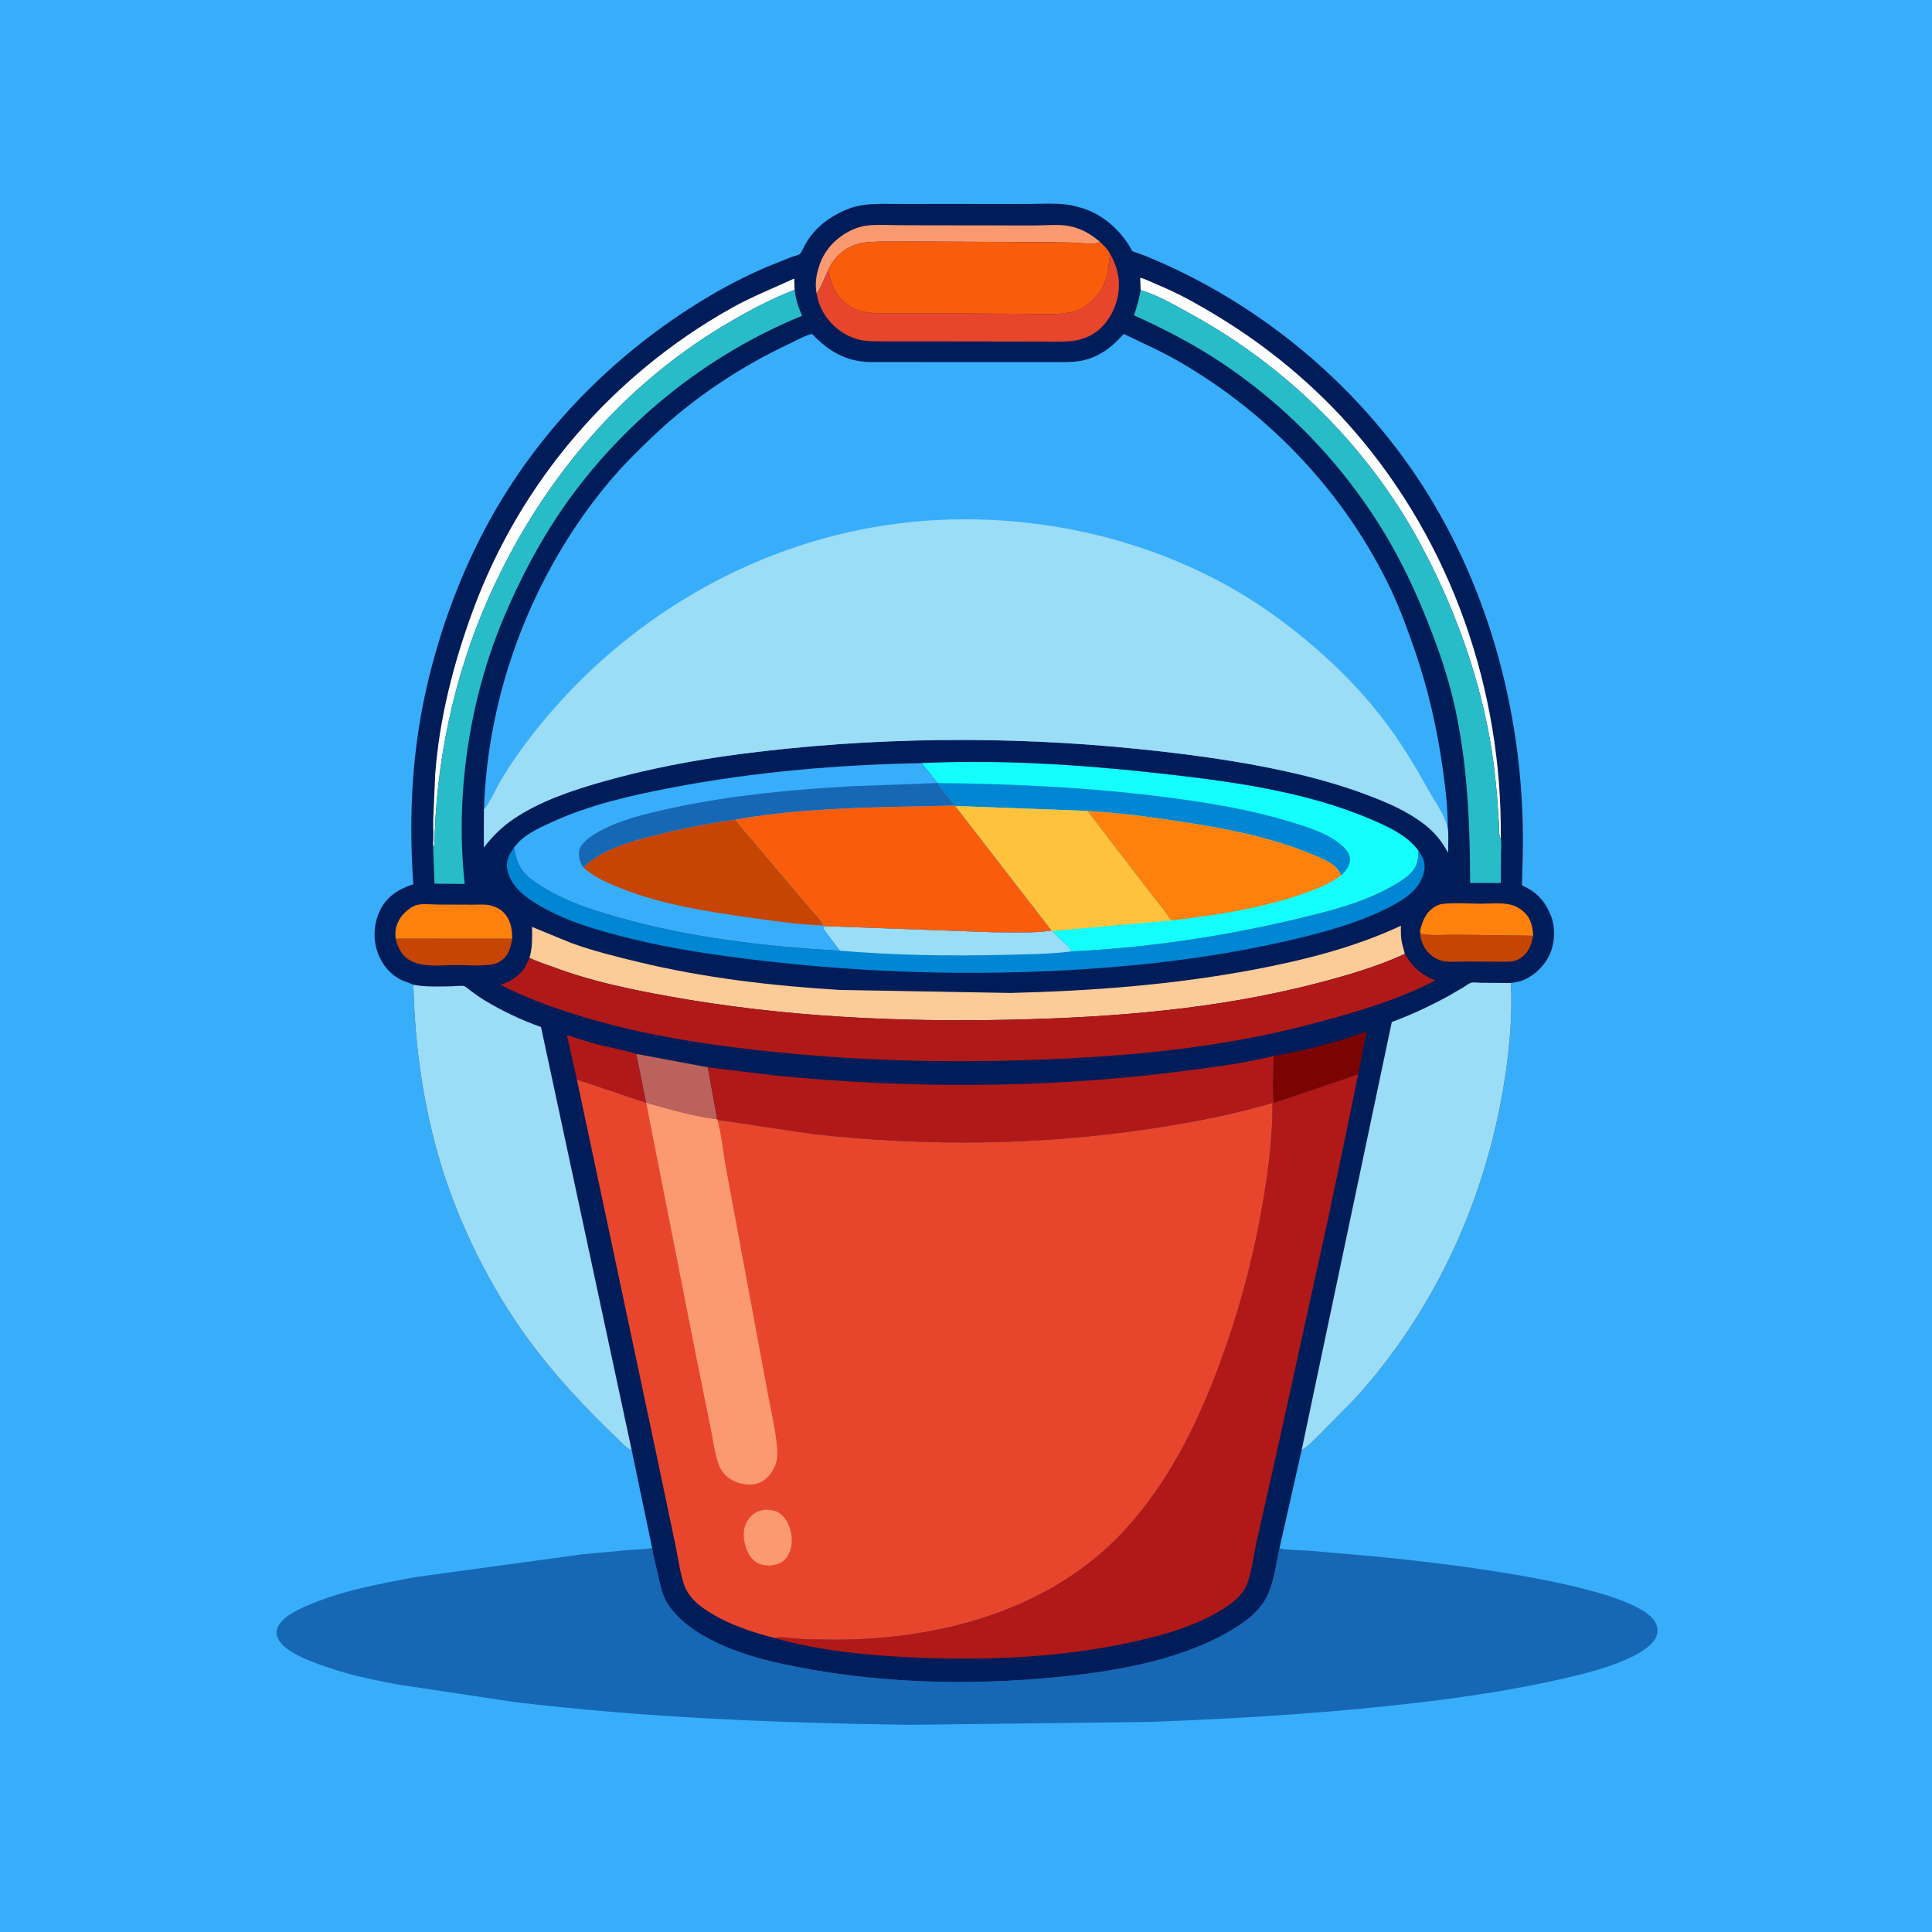 <svg version="1.1" xmlns="http://www.w3.org/2000/svg" style="display: block;" viewBox="0 0 2048 2048" width="1024" height="1024">
<path transform="translate(0,0)" fill="rgb(56,174,250)" d="M -0 -0 L 2048 0 L 2048 2048 L -0 2048 L -0 -0 z"/>
<path transform="translate(0,0)" fill="rgb(22,104,181)" d="M 1356.31 1641.15 L 1358.06 1641.54 C 1367.46 1643.52 1378.7 1643.1 1388.34 1643.86 L 1451.08 1649.32 C 1504.2 1654.13 1726.95 1677.24 1753.99 1718.5 C 1756.69 1722.61 1757.82 1727.74 1756.54 1732.55 C 1753.76 1742.98 1740.36 1751.03 1731.34 1755.56 C 1707.74 1767.4 1680.85 1773.97 1655.22 1779.81 C 1613.12 1789.39 1570.76 1796.27 1527.95 1801.78 C 1424.68 1815.06 1320.73 1821.6 1216.71 1825.38 L 963.169 1828.37 C 823.568 1826.43 684.223 1820.85 545.5 1804.26 L 419.469 1785.31 C 396.444 1780.8 373.044 1776.11 350.795 1768.59 C 335.105 1763.29 302.663 1752.99 294.837 1737.19 C 292.978 1733.43 292.585 1729.98 294.028 1725.99 C 298.248 1714.32 314.977 1706.64 325.688 1701.99 C 362.044 1686.23 402.607 1678.75 441.404 1671.66 L 617.789 1647.55 L 664.405 1643.27 C 673.157 1642.6 682.718 1642.63 691.306 1640.94 C 692.445 1649.55 694.925 1658.12 696.884 1666.58 C 699.533 1678.02 701.393 1690.4 707.925 1700.4 C 731.112 1735.89 786.141 1754.29 825.454 1762.98 C 923.288 1784.58 1025.73 1787.53 1125.23 1777.35 C 1187.91 1770.94 1258.7 1758.31 1312.46 1723.62 C 1325.09 1715.47 1336.62 1705.38 1343.34 1691.65 C 1350.55 1676.91 1352.81 1657.2 1356.31 1641.15 z"/>
<path transform="translate(0,0)" fill="rgb(0,29,89)" d="M 438.168 1043.84 L 426 1039.08 C 412.775 1032.69 404.057 1021.44 399.608 1007.58 C 395.048 993.372 396.727 976.398 403.692 963.345 C 411.125 949.417 423.536 941.99 438.103 937.389 C 432.974 863.17 436.839 791.187 454.575 718.737 C 470.235 654.767 494.622 592.247 528.242 535.519 C 581.267 446.048 656.451 372.146 744.993 318.089 C 766.804 304.772 789.574 292.9 813.073 282.856 L 839.506 272.217 C 841.282 271.545 846.642 270.366 847.707 269.372 C 849.862 267.365 852.055 261.76 853.583 259.071 C 860.855 246.273 870.638 236.82 883.26 229.236 C 893.191 223.269 903.976 218.791 915.527 217.262 C 927.929 215.62 941.201 216.218 953.701 216.202 L 1011.39 216.174 L 1088.85 216.234 C 1104.67 216.279 1124.12 214.515 1139.4 218.467 L 1146.63 220.414 C 1169.84 227.392 1189.07 245.061 1200.3 266.26 L 1212.32 270.518 C 1337.24 320.94 1446.87 413.371 1516.7 528.793 C 1571.62 619.567 1602.86 723.277 1611.76 828.74 C 1614.01 855.338 1614.74 882.136 1614.15 908.817 L 1613.49 933.565 C 1613.48 933.926 1613.21 938.079 1613.34 938.28 C 1613.77 938.914 1617.98 940.688 1619.07 941.287 C 1631.47 948.122 1638.68 957.419 1643.92 970.405 C 1648.99 982.961 1648.31 999.174 1642.88 1011.5 C 1637.52 1023.65 1625.55 1035.25 1613.05 1039.63 C 1609.41 1040.9 1605.43 1041.41 1601.64 1042.01 C 1603.54 1080.23 1599.58 1118.88 1593.06 1156.51 C 1572.18 1277.07 1519.5 1390.59 1437.24 1481.68 L 1396.28 1523.35 C 1391.29 1527.96 1385.86 1534.02 1379.8 1537.08 L 1356.31 1641.15 C 1352.81 1657.2 1350.55 1676.91 1343.34 1691.65 C 1336.62 1705.38 1325.09 1715.47 1312.46 1723.62 C 1258.7 1758.31 1187.91 1770.94 1125.23 1777.35 C 1025.73 1787.53 923.288 1784.58 825.454 1762.98 C 786.141 1754.29 731.112 1735.89 707.925 1700.4 C 701.393 1690.4 699.533 1678.02 696.884 1666.58 C 694.925 1658.12 692.445 1649.55 691.306 1640.94 L 669.546 1536.88 C 664.826 1536.36 657.742 1528.12 654.229 1524.77 C 619.901 1492.06 587.233 1457.19 559.284 1418.78 C 519.626 1364.29 486.767 1298.5 467.243 1233.98 C 448.532 1172.15 439.706 1108.31 438.168 1043.84 z"/>
<path transform="translate(0,0)" fill="rgb(198,69,2)" d="M 1505.18 987.145 L 1506.5 990.135 C 1519.24 992.061 1533.4 990.708 1546.38 990.85 L 1625.24 991.908 L 1623.28 999.944 C 1620.81 1007.73 1615.87 1013.99 1608.43 1017.54 C 1602.95 1020.16 1594.27 1019.43 1588.26 1019.44 L 1552.47 1019.31 C 1544.64 1019.25 1532.9 1020.6 1525.77 1017.65 L 1524.5 1017.07 C 1521.31 1015.67 1518.69 1014.21 1516.13 1011.83 C 1508.86 1005.08 1505.65 996.912 1505.18 987.145 z"/>
<path transform="translate(0,0)" fill="rgb(198,69,2)" d="M 419.351 994.997 L 542.969 995.08 C 541.17 1005.12 539.525 1012.71 530.5 1018.92 C 527.511 1020.98 524.312 1021.9 520.76 1022.45 C 509.126 1024.25 495.508 1023.01 483.625 1023 C 471.228 1022.98 456.673 1024.65 444.719 1021.93 C 436.111 1019.97 428.871 1015.61 424.323 1007.81 C 422.056 1003.92 420.375 999.38 419.351 994.997 z"/>
<path transform="translate(0,0)" fill="rgb(176,25,24)" d="M 611.506 1144.38 L 601.031 1097.64 C 603.266 1097.45 606.458 1099.07 608.669 1099.79 L 626.809 1105.35 C 642.543 1109.71 658.985 1112.39 674.499 1117.17 L 684.964 1168.98 L 611.506 1144.38 z"/>
<path transform="translate(0,0)" fill="rgb(254,129,14)" d="M 1505.18 987.145 C 1507.94 976.068 1511.26 966.84 1521.75 960.704 C 1524.08 959.342 1526.82 958.425 1529.5 958.14 C 1542.46 956.764 1556.69 957.904 1569.77 957.954 C 1579.75 957.992 1592.3 956.554 1601.93 959.152 C 1609.57 961.214 1616.91 966.479 1620.81 973.442 C 1623.9 978.954 1624.89 985.685 1625.24 991.908 L 1546.38 990.85 C 1533.4 990.708 1519.24 992.061 1506.5 990.135 L 1505.18 987.145 z"/>
<path transform="translate(0,0)" fill="rgb(187,98,92)" d="M 674.499 1117.17 L 750.372 1131.38 L 760.249 1186.45 C 735.14 1183.56 709.286 1175.74 684.964 1168.98 L 674.499 1117.17 z"/>
<path transform="translate(0,0)" fill="rgb(254,129,14)" d="M 419.351 994.997 C 419.05 990.85 418.89 987.061 419.935 983 C 422.5 973.029 429.797 965.048 438.857 960.381 C 445.027 957.203 456.896 958.861 463.925 958.871 L 500.889 958.997 C 507.619 959.034 515.86 958.215 522.258 960.408 L 523.5 960.875 C 527.39 962.301 530.536 963.904 533.5 966.87 C 541.457 974.831 542.886 984.397 542.969 995.08 L 419.351 994.997 z"/>
<path transform="translate(0,0)" fill="rgb(123,4,3)" d="M 1350.2 1119.35 C 1383.31 1113.47 1417.12 1105.09 1448.67 1093.42 L 1439.74 1138.89 L 1350.88 1168.86 C 1348.14 1164.88 1350.13 1126.97 1350.2 1119.35 z"/>
<path transform="translate(0,0)" fill="rgb(251,153,113)" d="M 865.744 311.385 C 864.184 304.448 864.639 295.788 866.398 288.906 L 866.897 287 C 869.212 277.965 872.458 270.746 878.162 263.3 C 887.646 250.921 904.227 240.619 919.841 239 C 931.04 237.839 943.025 238.684 954.298 238.724 L 1020.48 238.936 L 1097.75 238.979 C 1108.89 238.995 1122.68 237.461 1133.55 239.652 C 1146.63 242.29 1155.88 247.894 1165.97 256.316 C 1163.8 257.387 1162.17 258.081 1159.7 258.181 C 1152.04 258.491 1144.48 257.43 1136.85 257.129 L 1107.18 256.721 L 970.681 256.009 L 934.705 256.107 C 925.966 256.253 915.9 256.38 907.5 259.097 C 893.926 263.488 883.11 274.151 877.568 287.099 C 873.846 295.104 870.607 304.026 865.744 311.385 z"/>
<path transform="translate(0,0)" fill="rgb(254,254,254)" d="M 1209.11 307.524 L 1208.65 294.624 C 1211.81 294.848 1215.28 296.778 1218.21 297.99 L 1237.22 306.217 C 1256.08 314.729 1273.95 325.031 1291.61 335.766 C 1344.82 368.104 1394.46 409.448 1435.27 456.533 C 1538.62 575.755 1592.74 731.747 1590.89 889.266 C 1588.38 885.282 1589.09 877.408 1588.88 872.545 L 1587.01 845.155 C 1585.19 823.072 1582.6 801.221 1578.55 779.426 C 1565.38 708.673 1539.09 638.081 1504.73 574.849 C 1449.98 474.101 1365.5 390.145 1265.4 334.59 C 1248.06 324.966 1228.13 313.187 1209.11 307.524 z"/>
<path transform="translate(0,0)" fill="rgb(254,254,254)" d="M 459.024 894.598 C 459.815 886.323 459.088 877.356 459.221 869 L 461.35 820.697 C 465.668 761.743 480.948 702.438 501.329 647.111 C 551.447 511.053 648.425 397.985 774.638 326.962 C 796.154 314.854 819.481 305.628 841.878 295.274 L 842.32 307.24 C 816.365 317.242 790.932 330.895 767.12 345.175 C 654.956 412.439 570.577 515.138 517.787 634.081 C 481.253 716.397 461.447 809.281 460.5 899.309 L 459.024 894.598 z"/>
<path transform="translate(0,0)" fill="rgb(232,69,45)" d="M 1176.75 269.211 C 1185.61 284.06 1188.39 300.672 1184.13 317.493 C 1180.28 332.68 1171.15 346.787 1157.45 354.746 C 1150.83 358.593 1142.84 360.854 1135.26 361.599 C 1124.31 362.674 1112.81 362.095 1101.8 362.091 L 1044.91 362 L 924.527 361.82 C 919.204 361.593 913.913 361.074 908.779 359.572 C 892.789 354.893 879.345 343.755 871.556 329.024 C 868.613 323.458 866.745 317.589 865.744 311.385 C 870.607 304.026 873.846 295.104 877.568 287.099 C 879.516 289.954 879.442 293.258 880.308 296.515 C 883.218 307.459 890.475 317.646 899.883 324.02 C 906.476 328.487 913.485 330.533 921.318 331.39 C 933.471 332.72 946.294 332.051 958.533 332.099 L 1024.48 332.279 L 1089.19 332.706 C 1103.35 332.805 1118.77 333.962 1132.71 331.372 L 1134 331.118 C 1140.55 329.856 1146.46 327.536 1151.82 323.495 C 1160.44 317.003 1168.59 307.633 1172 297.285 C 1174.89 288.515 1175.4 278.354 1176.75 269.211 z"/>
<path transform="translate(0,0)" fill="rgb(40,188,200)" d="M 842.32 307.24 C 843.45 317.107 846.324 325.656 850.241 334.745 C 748.994 376.09 659.966 447.731 597.514 537.489 C 571.977 574.193 551.23 613.852 533.902 655 C 497.266 741.999 482.309 843.157 492.609 937.021 L 460.572 936.709 L 459.024 894.598 L 460.5 899.309 C 461.447 809.281 481.253 716.397 517.787 634.081 C 570.577 515.138 654.956 412.439 767.12 345.175 C 790.932 330.895 816.365 317.242 842.32 307.24 z"/>
<path transform="translate(0,0)" fill="rgb(249,93,12)" d="M 1165.97 256.316 C 1169.95 260.286 1174.26 264.091 1176.75 269.211 C 1175.4 278.354 1174.89 288.515 1172 297.285 C 1168.59 307.633 1160.44 317.003 1151.82 323.495 C 1146.46 327.536 1140.55 329.856 1134 331.118 L 1132.71 331.372 C 1118.77 333.962 1103.35 332.805 1089.19 332.706 L 1024.48 332.279 L 958.533 332.099 C 946.294 332.051 933.471 332.72 921.318 331.39 C 913.485 330.533 906.476 328.487 899.883 324.02 C 890.475 317.646 883.218 307.459 880.308 296.515 C 879.442 293.258 879.516 289.954 877.568 287.099 C 883.11 274.151 893.926 263.488 907.5 259.097 C 915.9 256.38 925.966 256.253 934.705 256.107 L 970.681 256.009 L 1107.18 256.721 L 1136.85 257.129 C 1144.48 257.43 1152.04 258.491 1159.7 258.181 C 1162.17 258.081 1163.8 257.387 1165.97 256.316 z"/>
<path transform="translate(0,0)" fill="rgb(40,188,200)" d="M 1209.11 307.524 C 1228.13 313.187 1248.06 324.966 1265.4 334.59 C 1365.5 390.145 1449.98 474.101 1504.73 574.849 C 1539.09 638.081 1565.38 708.673 1578.55 779.426 C 1582.6 801.221 1585.19 823.072 1587.01 845.155 L 1588.88 872.545 C 1589.09 877.408 1588.38 885.282 1590.89 889.266 C 1591.9 894.11 1591.16 900.335 1591.13 905.331 L 1590.93 936 L 1558.43 936.034 C 1558.24 873.711 1555.73 811.309 1542.36 750.185 C 1536.72 724.35 1528.56 698.718 1519.17 674 C 1506.16 639.73 1491.1 605.577 1472.7 573.824 C 1426.36 493.81 1360.7 425.704 1282.4 376.496 C 1257.01 360.538 1229.38 346.571 1202.04 334.225 C 1205.06 325.295 1207.62 316.859 1209.11 307.524 z"/>
<path transform="translate(0,0)" fill="rgb(0,134,210)" d="M 1503.78 902.069 C 1505.99 905.223 1508.16 908.319 1509.25 912.066 C 1511.69 920.425 1508.83 929.346 1504.43 936.514 C 1497.47 947.872 1484.88 955.381 1473.31 961.36 C 1439.11 979.044 1400.4 989.177 1363 997.695 C 1291.51 1013.98 1218.63 1023.03 1145.5 1027.62 C 1032.94 1034.7 919.017 1031.42 807.05 1018.29 C 760.412 1012.82 714.654 1006.28 669 995.065 C 633.882 986.435 597.195 976.123 566.382 956.647 C 553.307 948.382 540.864 937.676 537.691 921.708 C 535.802 912.195 539.894 905.779 544.974 898.252 C 547.095 913.709 551.758 923.54 564.511 933.022 C 591.163 952.84 624.158 963.574 655.773 972.553 C 731.353 994.02 811.898 1003.54 890.178 1007.75 L 874.323 986.74 C 872.854 984.329 873.018 984.475 873.662 981.722 L 1053.18 988.226 C 1073.02 988.145 1095.05 989.454 1114.61 986.463 L 1115.93 986.839 C 1121.69 994.504 1131.41 1000.46 1136.16 1008.47 C 1213.61 1004.85 1292.27 993.436 1367.65 975.745 C 1406.42 966.644 1447.14 957.193 1481.46 936.04 L 1483 935.08 C 1486.38 933.008 1489.44 930.97 1492.41 928.349 C 1501.97 919.926 1503.08 914.338 1503.78 902.069 z"/>
<path transform="translate(0,0)" fill="rgb(155,220,247)" d="M 873.662 981.722 L 1053.18 988.226 C 1073.02 988.145 1095.05 989.454 1114.61 986.463 L 1115.93 986.839 C 1121.69 994.504 1131.41 1000.46 1136.16 1008.47 C 1112.5 1011.58 1087.96 1011.61 1064.12 1012.2 C 1006.3 1013.61 947.818 1012.65 890.178 1007.75 L 874.323 986.74 C 872.854 984.329 873.018 984.475 873.662 981.722 z"/>
<path transform="translate(0,0)" fill="rgb(251,203,152)" d="M 561.242 1015.31 C 564.552 1004.77 564.09 993.477 563.967 982.556 L 605.267 999.5 C 628.186 1007.84 651.939 1013.75 675.609 1019.49 C 745.885 1036.55 817.908 1044.96 890 1049.36 L 1071.29 1052.58 C 1157.61 1050.41 1243.02 1043.99 1328 1028.05 C 1381.7 1017.97 1435.35 1004.52 1485.04 981.323 C 1484.99 987.831 1484.75 994.255 1486.4 1000.6 L 1489.21 1011.24 C 1459.19 1024.88 1427.32 1034.21 1395.45 1042.46 C 1289.93 1069.77 1180.61 1078.51 1071.96 1080.91 C 950.617 1083.59 829.623 1077.81 710 1056.31 C 668.316 1048.82 626.704 1040.19 586.922 1025.29 C 578.55 1022.16 569.139 1019.42 561.242 1015.31 z"/>
<path transform="translate(0,0)" fill="rgb(176,25,24)" d="M 1489.21 1011.24 C 1497.72 1025.71 1505.87 1032.74 1521.4 1039.36 C 1488.19 1056.74 1452.02 1068.36 1416.06 1078.51 C 1371.69 1091.04 1326.61 1100.99 1281 1107.81 C 1217.66 1117.3 1153.45 1121.7 1089.47 1123.75 C 1002.59 1126.54 916.62 1124.5 830.067 1116.02 C 756.66 1108.82 681.924 1097.98 611.394 1075.87 C 583.561 1067.14 556.281 1057.39 530.42 1043.77 L 531.531 1043.48 C 541.274 1040.91 551.382 1033.63 556.761 1024.91 L 561.242 1015.31 C 569.139 1019.42 578.55 1022.16 586.922 1025.29 C 626.704 1040.19 668.316 1048.82 710 1056.31 C 829.623 1077.81 950.617 1083.59 1071.96 1080.91 C 1180.61 1078.51 1289.93 1069.77 1395.45 1042.46 C 1427.32 1034.21 1459.19 1024.88 1489.21 1011.24 z"/>
<path transform="translate(0,0)" fill="rgb(155,220,247)" d="M 1379.8 1537.08 L 1475.36 1083.34 C 1495.65 1075.92 1515.61 1066.54 1534.59 1056.22 L 1551.12 1046.68 C 1553.46 1045.28 1556.65 1042.74 1559.14 1041.84 C 1561.52 1040.98 1567.31 1041.77 1570.06 1041.79 L 1601.64 1042.01 C 1603.54 1080.23 1599.58 1118.88 1593.06 1156.51 C 1572.18 1277.07 1519.5 1390.59 1437.24 1481.68 L 1396.28 1523.35 C 1391.29 1527.96 1385.86 1534.02 1379.8 1537.08 z"/>
<path transform="translate(0,0)" fill="rgb(155,220,247)" d="M 438.168 1043.84 L 439.325 1044.07 C 451.967 1046.41 465.591 1045.67 478.405 1045.55 C 481.542 1045.52 489.677 1044.38 492.248 1045.39 C 494.253 1046.18 497.229 1049.04 499.061 1050.36 C 503.901 1053.88 508.724 1057.41 513.848 1060.5 C 532.356 1071.68 553.102 1081.49 573.513 1088.72 L 669.546 1536.88 C 664.826 1536.36 657.742 1528.12 654.229 1524.77 C 619.901 1492.06 587.233 1457.19 559.284 1418.78 C 519.626 1364.29 486.767 1298.5 467.243 1233.98 C 448.532 1172.15 439.706 1108.31 438.168 1043.84 z"/>
<path transform="translate(0,0)" fill="rgb(20,254,254)" d="M 976.676 808.923 C 1059.78 805.112 1144.38 810.451 1227 819.621 C 1302.6 828.012 1382.26 838.32 1452.74 868.311 C 1467.07 874.405 1483.09 881.521 1494.75 892.098 C 1498.09 895.123 1501.19 898.38 1503.78 902.069 C 1503.08 914.338 1501.97 919.926 1492.41 928.349 C 1489.44 930.97 1486.38 933.008 1483 935.08 L 1481.46 936.04 C 1447.14 957.193 1406.42 966.644 1367.65 975.745 C 1292.27 993.436 1213.61 1004.85 1136.16 1008.47 C 1131.41 1000.46 1121.69 994.504 1115.93 986.839 L 1114.61 986.463 L 1012.41 854.345 L 1011.36 853.96 C 1007.63 845.192 998.417 838.591 993.906 830.027 L 976.676 808.923 z"/>
<path transform="translate(0,0)" fill="rgb(0,134,210)" d="M 993.906 830.027 C 1076.09 830.952 1157.56 834.745 1239.1 845.444 C 1282.02 851.076 1324.63 858.143 1366.14 870.666 C 1385.23 876.425 1410.11 883.712 1424.5 898.061 C 1428.21 901.759 1431.24 906.064 1431.06 911.489 C 1430.83 918.344 1426.45 923.41 1421.7 927.883 C 1420.35 924.935 1418.72 922.194 1416.5 919.801 C 1410.33 913.152 1399.25 909.162 1391.03 905.711 C 1347.16 887.291 1298.51 878.155 1251.65 870.93 C 1218.77 865.861 1185.8 861.573 1152.57 859.595 L 1012.41 854.345 L 1011.36 853.96 C 1007.63 845.192 998.417 838.591 993.906 830.027 z"/>
<path transform="translate(0,0)" fill="rgb(254,194,60)" d="M 1012.41 854.345 L 1152.57 859.595 L 1217.2 943.883 C 1224.92 953.988 1233.88 963.98 1240.5 974.826 L 1243.68 975.553 L 1115.93 986.839 L 1114.61 986.463 L 1012.41 854.345 z"/>
<path transform="translate(0,0)" fill="rgb(254,129,14)" d="M 1152.57 859.595 C 1185.8 861.573 1218.77 865.861 1251.65 870.93 C 1298.51 878.155 1347.16 887.291 1391.03 905.711 C 1399.25 909.162 1410.33 913.152 1416.5 919.801 C 1418.72 922.194 1420.35 924.935 1421.7 927.883 C 1409.59 937.135 1395.03 942.661 1380.74 947.625 C 1336.9 962.857 1289.64 970.004 1243.68 975.553 L 1240.5 974.826 C 1233.88 963.98 1224.92 953.988 1217.2 943.883 L 1152.57 859.595 z"/>
<path transform="translate(0,0)" fill="rgb(56,174,250)" d="M 544.974 898.252 L 549.689 892.85 C 558.927 883.057 573.903 876.538 585.944 871.048 C 625.857 852.849 670.068 842.916 713 834.736 C 800.247 818.113 887.973 810.703 976.676 808.923 L 993.906 830.027 C 998.417 838.591 1007.63 845.192 1011.36 853.96 L 1012.41 854.345 L 1114.61 986.463 C 1095.05 989.454 1073.02 988.145 1053.18 988.226 L 873.662 981.722 C 873.018 984.475 872.854 984.329 874.323 986.74 L 890.178 1007.75 C 811.898 1003.54 731.353 994.02 655.773 972.553 C 624.158 963.574 591.163 952.84 564.511 933.022 C 551.758 923.54 547.095 913.709 544.974 898.252 z"/>
<path transform="translate(0,0)" fill="rgb(22,104,181)" d="M 618.392 919.492 L 617.571 918.503 C 614.077 913.617 612.93 906.308 614.218 900.5 C 615.419 895.085 624.194 887.913 628.789 885.042 L 630.108 884.243 C 654.39 869.244 687.256 861.813 714.871 855.964 C 776.315 842.949 839.121 837.03 901.755 833.5 L 993.906 830.027 C 998.417 838.591 1007.63 845.192 1011.36 853.96 L 943.197 855.391 C 889.03 856.81 832.929 859.263 779.538 868.856 C 752.119 872.67 724.707 877.93 697.847 884.638 C 670.778 891.398 639.019 899.525 618.392 919.492 z"/>
<path transform="translate(0,0)" fill="rgb(198,69,2)" d="M 618.392 919.492 C 639.019 899.525 670.778 891.398 697.847 884.638 C 724.707 877.93 752.119 872.67 779.538 868.856 C 786.41 878.085 794.3 886.674 801.686 895.5 L 837.757 938.244 L 861.168 965.685 C 865.25 970.458 870.444 975.26 873.047 981.011 C 848.76 980.443 823.346 976.66 799.271 973.299 C 751.25 966.594 700.544 959.013 655.481 940.557 C 642.175 935.107 629.041 929.325 618.392 919.492 z"/>
<path transform="translate(0,0)" fill="rgb(249,93,12)" d="M 1011.36 853.96 L 1012.41 854.345 L 1114.61 986.463 C 1095.05 989.454 1073.02 988.145 1053.18 988.226 L 873.662 981.722 L 873.047 981.011 C 870.444 975.26 865.25 970.458 861.168 965.685 L 837.757 938.244 L 801.686 895.5 C 794.3 886.674 786.41 878.085 779.538 868.856 C 832.929 859.263 889.03 856.81 943.197 855.391 L 1011.36 853.96 z"/>
<path transform="translate(0,0)" fill="rgb(176,25,24)" d="M 750.372 1131.38 L 823.125 1140.3 C 963.31 1153.85 1107.26 1154.01 1247.06 1136.25 C 1281.34 1131.89 1316.63 1127.75 1350.2 1119.35 C 1350.13 1126.97 1348.14 1164.88 1350.88 1168.86 L 1439.74 1138.89 L 1426.96 1201 L 1408.9 1287 L 1355.82 1528.75 L 1331.96 1634.8 C 1328.67 1649.23 1326.96 1666.56 1321.5 1680.18 C 1317 1691.43 1305.59 1700.02 1295.52 1706.21 C 1264.99 1724.98 1229.31 1734.52 1194.54 1741.82 C 1122.26 1757 1048.47 1760.12 974.828 1757.24 C 927.587 1755.39 879.486 1751.16 833.5 1739.77 L 822.022 1736.6 C 826.975 1734.53 832.283 1735.96 837.47 1736.48 L 855.828 1737.75 L 886.75 1738.14 C 994.094 1737.88 1107.3 1708.28 1184.49 1630.08 C 1235.4 1578.51 1268.78 1511.4 1293.51 1444.07 C 1311.47 1395.2 1325.02 1346.76 1334.85 1295.65 C 1342.82 1254.16 1349.1 1211.51 1348.89 1169.16 C 1307.33 1181.44 1263.69 1189.79 1220.84 1196.29 C 1102.12 1214.3 981.287 1215.39 862 1202.17 L 760.591 1187.09 L 760.249 1186.45 L 750.372 1131.38 z"/>
<path transform="translate(0,0)" fill="rgb(232,69,45)" d="M 611.506 1144.38 L 684.964 1168.98 C 709.286 1175.74 735.14 1183.56 760.249 1186.45 L 760.591 1187.09 L 862 1202.17 C 981.287 1215.39 1102.12 1214.3 1220.84 1196.29 C 1263.69 1189.79 1307.33 1181.44 1348.89 1169.16 C 1349.1 1211.51 1342.82 1254.16 1334.85 1295.65 C 1325.02 1346.76 1311.47 1395.2 1293.51 1444.07 C 1268.78 1511.4 1235.4 1578.51 1184.49 1630.08 C 1107.3 1708.28 994.094 1737.88 886.75 1738.14 L 855.828 1737.75 L 837.47 1736.48 C 832.283 1735.96 826.975 1734.53 822.022 1736.6 C 795.778 1729.89 770.029 1721.28 747.378 1706.07 C 738.491 1700.1 729.363 1691.43 725.657 1681.21 C 720.949 1668.22 719.243 1653.28 716.368 1639.74 L 696.593 1545.26 L 638.65 1272.01 L 611.506 1144.38 z"/>
<path transform="translate(0,0)" fill="rgb(251,153,113)" d="M 811.694 1600.29 C 815.684 1600.58 820.076 1600.72 823.724 1602.5 C 830.086 1605.6 834.891 1612.59 836.985 1619.21 L 837.373 1620.5 L 838.656 1625.08 C 840.304 1633.74 839.072 1644.2 833.65 1651.34 C 829.23 1657.16 823.21 1658.7 816.314 1659.6 C 810.769 1659.35 805.904 1658.92 801.19 1655.72 C 794.036 1650.86 790.263 1641.04 788.883 1632.82 C 787.557 1624.93 788.744 1616.37 793.772 1609.88 C 798.763 1603.45 803.853 1601.37 811.694 1600.29 z"/>
<path transform="translate(0,0)" fill="rgb(251,153,113)" d="M 684.964 1168.98 C 709.286 1175.74 735.14 1183.56 760.249 1186.45 L 760.591 1187.09 C 765.11 1204.35 766.715 1223.1 770.039 1240.7 L 793.539 1367.36 L 813.829 1476.76 C 817.39 1496.1 822.193 1515.97 823.844 1535.55 C 824.528 1543.66 823.715 1550.53 819.695 1557.75 C 815.765 1564.8 809.608 1570.95 801.59 1572.93 C 793.157 1575.02 781.457 1572.61 774.226 1567.91 C 768.318 1564.07 764.022 1558.7 761.71 1552.07 C 757.389 1539.68 755.746 1525.74 753.136 1512.88 L 738.095 1438.62 L 684.964 1168.98 z"/>
<path transform="translate(0,0)" fill="rgb(56,174,250)" d="M 513.068 858.061 C 516.784 733.324 564.7 608.208 644.389 512.335 C 659.512 494.141 676.868 476.94 694.068 460.713 C 735.595 421.532 784.978 388.667 836.67 364.462 C 843.882 361.085 853.199 355.598 860.852 353.99 C 878.121 372.161 896.598 383.234 922.146 383.78 L 1065.61 383.825 L 1114.2 383.821 C 1125.27 383.79 1137.24 384.357 1148.1 382.044 C 1161.31 379.23 1173.63 371.561 1183.26 362.261 L 1191.33 354.03 C 1211.23 363.71 1231.43 372.566 1250.61 383.694 C 1347.06 439.653 1426.25 523.707 1474.21 624.542 C 1484.34 645.844 1492.35 668.158 1500.06 690.43 C 1513.75 730.049 1523.17 771.53 1529.1 813 C 1532.2 834.644 1534.83 856.659 1534.73 878.56 C 1535.79 886.476 1534.93 895.67 1534.99 903.732 C 1528.49 891.904 1520.95 882.317 1510.24 874.037 C 1491.78 859.77 1470.89 850.796 1449.26 842.643 C 1421.12 832.042 1392.41 824.095 1363.07 817.642 C 1311.35 806.27 1258.74 799.26 1206.1 793.901 C 1066.79 779.72 923.908 781.261 785.02 799.262 C 735.8 805.641 686.139 815.124 638.397 828.718 C 606.247 837.872 572.21 849.324 544.364 868.124 C 532.162 876.363 521.923 886.57 512.947 898.217 L 513.068 858.061 z"/>
<path transform="translate(0,0)" fill="rgb(155,220,247)" d="M 513.068 858.061 L 514.339 856.468 C 520.77 848.162 525.045 837.021 530.5 827.919 C 541.598 809.401 554.25 791.36 567.674 774.471 C 660.015 658.299 793.441 578.218 940.728 556.492 C 1083.45 535.439 1240.08 569.991 1356.5 656.571 C 1398.95 688.138 1437.72 724.367 1469.53 766.762 C 1486.49 789.358 1501.34 814.354 1515.1 839 C 1521.67 850.756 1532.36 865.359 1534.73 878.56 C 1535.79 886.476 1534.93 895.67 1534.99 903.732 C 1528.49 891.904 1520.95 882.317 1510.24 874.037 C 1491.78 859.77 1470.89 850.796 1449.26 842.643 C 1421.12 832.042 1392.41 824.095 1363.07 817.642 C 1311.35 806.27 1258.74 799.26 1206.1 793.901 C 1066.79 779.72 923.908 781.261 785.02 799.262 C 735.8 805.641 686.139 815.124 638.397 828.718 C 606.247 837.872 572.21 849.324 544.364 868.124 C 532.162 876.363 521.923 886.57 512.947 898.217 L 513.068 858.061 z"/>
</svg>